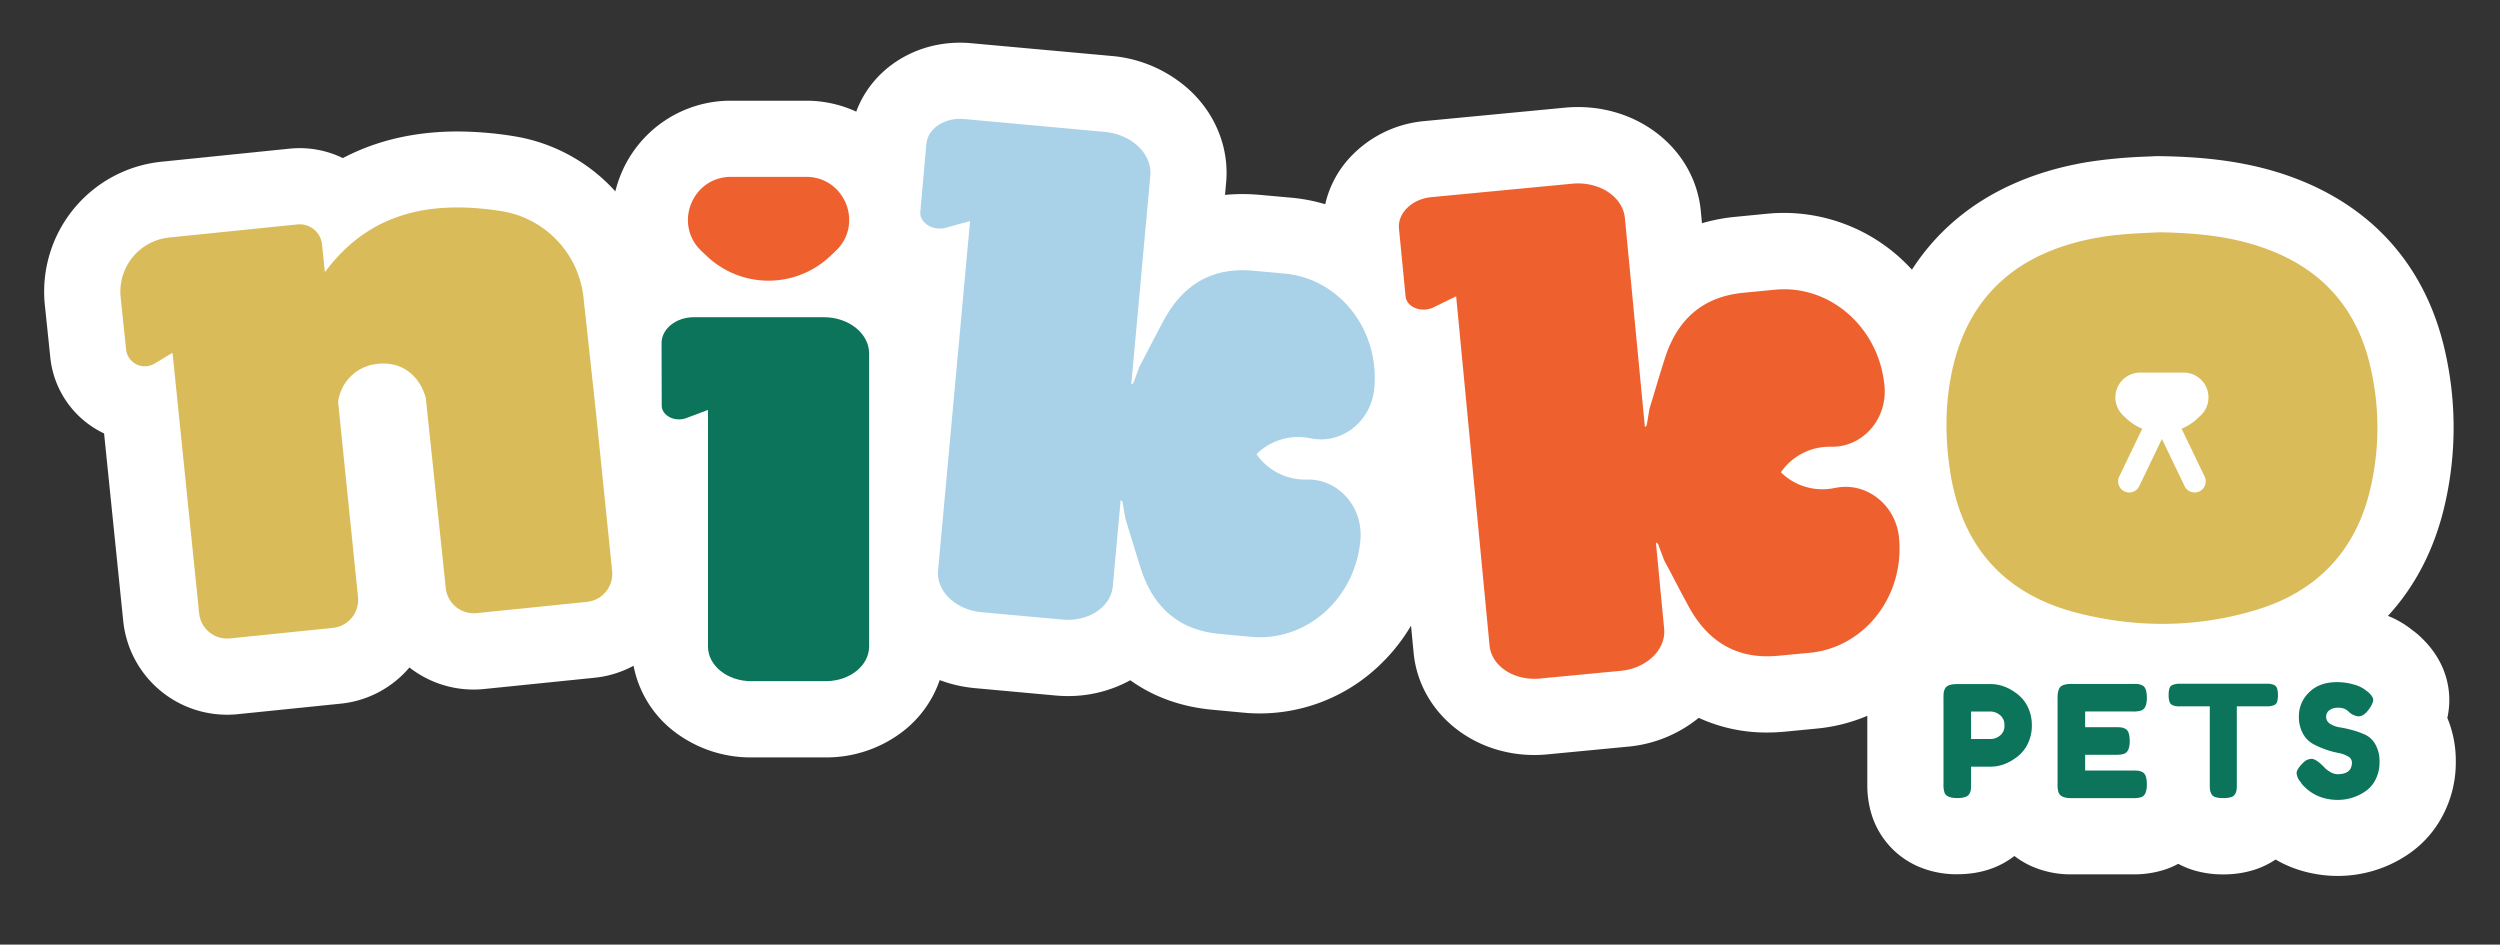 <svg id="Layer_1" data-name="Layer 1" xmlns="http://www.w3.org/2000/svg" viewBox="0 0 1273.02 481"><rect x="0" y="0" width="1273.02" height="481" fill="#333333" stroke="none"/><defs><style>.cls-1{fill:#fff;}.cls-2{fill:#0b745a;}.cls-3{fill:#ee602d;}.cls-4{fill:#d9bb5a;}.cls-5{fill:#a9d1e7;}</style></defs><path class="cls-1" d="M1246.2,365.55a41.34,41.34,0,0,0,1-9.13c0-8.39-2.55-20.8-14.74-32.2a37.2,37.2,0,0,0-3-2.57l-1.56-1.18a49,49,0,0,0-11.93-6.86c13.58-14.76,23.13-33,28.37-54.18a174.82,174.82,0,0,0,1-79.2c-4.89-22.79-14.65-42.27-29-57.92-14.09-15.35-32.41-26.76-54.45-33.92-22.45-7.29-44.65-8.57-61.49-8.87h-.7c-.65,0-1.31,0-2,0l-3.84.19a252.67,252.67,0,0,0-31.19,2.86c-28.25,4.8-51.75,15.58-69.85,32a113.73,113.73,0,0,0-19.24,22.75c-1.23-1.33-2.49-2.64-3.81-3.91a88.27,88.27,0,0,0-61.31-25c-2.78,0-5.59.13-8.36.4l-16.44,1.6a92.55,92.55,0,0,0-17,3.25l-.6-6.26c-2.88-30.15-29.77-52.89-62.55-52.89h0c-2.22,0-4.47.11-6.69.32l-71.56,6.83a58.87,58.87,0,0,0-39.75,20.68A52.18,52.18,0,0,0,674.81,104a87.13,87.13,0,0,0-17.25-3.33l-16.45-1.48c-2.84-.24-5.68-.37-8.45-.37q-4.51,0-8.88.43l.57-6.27c1.56-17.07-4.92-33.95-17.77-46.32a67.37,67.37,0,0,0-40.53-18.16L494.46,22c-1.86-.17-3.74-.26-5.6-.26h0c-24.48,0-45.22,14.4-52.86,35.1a60.83,60.83,0,0,0-25.47-5.56h-38.3a60.34,60.34,0,0,0-56.4,38.32,63,63,0,0,0-2.51,7.87c-.36-.4-.71-.82-1.08-1.21a88.43,88.43,0,0,0-50-26.81l-.64-.11a183.88,183.88,0,0,0-28.71-2.39h0c-19.26,0-37,3.63-52.71,10.8q-2.85,1.29-5.61,2.75a50.06,50.06,0,0,0-22-5.06c-1.71,0-3.43.09-5.13.26L82.23,82.35a66.5,66.5,0,0,0-59.39,73l2.76,26.55A48.28,48.28,0,0,0,53,220.71l9.75,95.5a53.12,53.12,0,0,0,52.84,47.73c1.8,0,3.62-.09,5.41-.27l52.4-5.35a52.77,52.77,0,0,0,35.08-18.44,53,53,0,0,0,32.73,11.24c1.8,0,3.62-.1,5.41-.28l56.18-5.73a53,53,0,0,0,19.81-6.1,55.41,55.41,0,0,0,20.08,33,63.88,63.88,0,0,0,39.83,13.67h37.95A63.83,63.83,0,0,0,460.33,372a56,56,0,0,0,18.18-25.69,68.24,68.24,0,0,0,17.79,4.08l41.15,3.76c2.08.19,4.19.29,6.28.29a65.69,65.69,0,0,0,31.82-8.05c11.83,8.47,25.8,13.51,41.61,15l16.44,1.54c2.66.24,5.36.36,8,.36a88.24,88.24,0,0,0,61.44-25.09,93.26,93.26,0,0,0,15.47-19.6l1.31,13.77c2.83,29.69,29.25,52.08,61.45,52.08,2.18,0,4.39-.1,6.56-.31L829,380.2a66.65,66.65,0,0,0,36-14.67A82.26,82.26,0,0,0,899.83,373c2.89,0,5.86-.14,8.82-.41L925.1,371a86.89,86.89,0,0,0,25.75-6.5v34.75a50.7,50.7,0,0,0,2.54,16.6A42.65,42.65,0,0,0,976.27,441a49.09,49.09,0,0,0,20.36,4.17c13.25,0,22.63-4.24,29.12-9.3a43.53,43.53,0,0,0,8.25,5,49,49,0,0,0,20.71,4.35h31.43a50.76,50.76,0,0,0,16.61-2.54,42.34,42.34,0,0,0,6.43-2.82,43.33,43.33,0,0,0,7,3,50.74,50.74,0,0,0,15.91,2.38,51.32,51.32,0,0,0,15.66-2.28,43.47,43.47,0,0,0,11-5.28,58.91,58.91,0,0,0,14.53,6.06,65.5,65.5,0,0,0,17.3,2.29,63.8,63.8,0,0,0,34.85-10.46A54.15,54.15,0,0,0,1244,415a57.71,57.71,0,0,0,6.51-27.12A56.77,56.77,0,0,0,1246.2,365.55Z"/><path class="cls-2" d="M1032.57,360a21,21,0,0,1,2.06,9.37,20.62,20.62,0,0,1-2.06,9.32,18.34,18.34,0,0,1-5.32,6.63q-6.59,5.08-13.65,5.08h-9.92v9a23.17,23.17,0,0,1-.11,2.73,6.32,6.32,0,0,1-.76,2.11c-.74,1.42-2.8,2.14-6.19,2.14q-5.55,0-6.51-2.94a13.5,13.5,0,0,1-.47-4.12v-44a22.82,22.82,0,0,1,.12-2.73,6.5,6.5,0,0,1,.75-2.11c.74-1.42,2.81-2.14,6.19-2.14h17q7,0,13.57,5.08A18.29,18.29,0,0,1,1032.57,360Zm-14.2,14.61a6.18,6.18,0,0,0,2.3-5.24,6.28,6.28,0,0,0-2.3-5.28,7.71,7.71,0,0,0-4.77-1.78h-9.92v14h10A7.74,7.74,0,0,0,1018.37,374.6Z"/><path class="cls-2" d="M1061.77,392.37h24.45a22.82,22.82,0,0,1,2.73.12,6.32,6.32,0,0,1,2.11.76c1.42.74,2.14,2.8,2.14,6.19q0,5.55-2.94,6.5a13.13,13.13,0,0,1-4.12.48h-31.43q-5.55,0-6.51-3a12.66,12.66,0,0,1-.47-4V355.23q0-4,1.5-5.51c1-1,2.91-1.47,5.72-1.47h31.27a22.82,22.82,0,0,1,2.73.12,6.5,6.5,0,0,1,2.11.75c1.42.74,2.14,2.81,2.14,6.19q0,5.56-2.94,6.51a13.13,13.13,0,0,1-4.12.48h-24.37v8h15.72a22.82,22.82,0,0,1,2.73.12,6.5,6.5,0,0,1,2.11.75c1.42.75,2.14,2.81,2.14,6.19q0,5.56-3,6.51a13.13,13.13,0,0,1-4.12.48h-15.56Z"/><path class="cls-2" d="M1110.1,348.17h44.12a8.68,8.68,0,0,1,3.73.6,3,3,0,0,1,1.59,1.86,11.64,11.64,0,0,1,.4,3.33,11.22,11.22,0,0,1-.4,3.3,2.69,2.69,0,0,1-1.35,1.7,9.17,9.17,0,0,1-4,.72H1139v39.91a21.8,21.8,0,0,1-.12,2.7,6.39,6.39,0,0,1-.72,2,3.38,3.38,0,0,1-2.1,1.62,13.46,13.46,0,0,1-4,.48,13,13,0,0,1-3.93-.48,3.37,3.37,0,0,1-2.06-1.62,6.36,6.36,0,0,1-.71-2.07,22.7,22.7,0,0,1-.12-2.73V359.68H1110a8.71,8.71,0,0,1-3.73-.6,3,3,0,0,1-1.59-1.86,11.68,11.68,0,0,1-.39-3.33,11.27,11.27,0,0,1,.39-3.3,2.73,2.73,0,0,1,1.35-1.7A9.23,9.23,0,0,1,1110.1,348.17Z"/><path class="cls-2" d="M1171.52,398.25a7.66,7.66,0,0,1-2.06-4.57c0-1.35,1.14-3.13,3.41-5.36a6.06,6.06,0,0,1,4.21-1.9q2.22,0,6.19,4a12,12,0,0,0,3.17,2.58,7.58,7.58,0,0,0,3.81,1.23q7.38,0,7.38-6a3.56,3.56,0,0,0-2-3.06,14.84,14.84,0,0,0-5-1.78,43.5,43.5,0,0,1-6.51-1.79,42.91,42.91,0,0,1-6.51-2.9,13.18,13.18,0,0,1-5-5.27,17.64,17.64,0,0,1-2-8.69,16.65,16.65,0,0,1,5.2-12.18q5.19-5.21,14.16-5.2a29,29,0,0,1,8.69,1.23A16.66,16.66,0,0,1,1204,351l2,1.51c1.64,1.53,2.46,2.83,2.46,3.88s-.63,2.52-1.9,4.37c-1.8,2.64-3.65,4-5.56,4a8.12,8.12,0,0,1-4.12-1.59,9.88,9.88,0,0,1-.92-.79,13.44,13.44,0,0,0-1.22-1,8.06,8.06,0,0,0-4.25-1,7.16,7.16,0,0,0-4.29,1.23,4,4,0,0,0-1.7,3.42,4.08,4.08,0,0,0,2,3.53,12.54,12.54,0,0,0,5,1.82,60.38,60.38,0,0,1,6.59,1.47,41,41,0,0,1,6.58,2.42,11.65,11.65,0,0,1,5,5,17.22,17.22,0,0,1,2,8.69,19.22,19.22,0,0,1-2.07,9.09,15.73,15.73,0,0,1-5.39,6.07,24.69,24.69,0,0,1-13.73,4.2,26.65,26.65,0,0,1-7.07-.91,22.55,22.55,0,0,1-11.26-7.18Z"/><path class="cls-3" d="M410.52,90.06h-38.3c-19.81,0-29.41,24.24-15,37.8l2.84,2.67a45.69,45.69,0,0,0,62.57,0l2.83-2.67C439.93,114.3,430.33,90.06,410.52,90.06Z"/><path class="cls-2" d="M336.87,174.73q0,15.9.08,31.78c0,5.17,6.72,8.57,12.56,6.37l11-4.14V329.21c0,9.74,9.87,17.64,22,17.64h38c12.17,0,22.05-7.9,22.05-17.64V180c0-10.21-10.35-18.48-23.1-18.48h-66C344.27,161.48,336.86,167.42,336.87,174.73Z"/><path class="cls-4" d="M117.1,325.08l52.39-5.35A14.33,14.33,0,0,0,182.3,304l-10.13-99.26v-.07a22.32,22.32,0,0,1,18.48-19.18c12.51-2.09,22.45,4.39,26.17,17.05v0c3.22,30.66,6.84,65.22,10.17,96.9a14.35,14.35,0,0,0,15.72,12.77l56.18-5.74a14.35,14.35,0,0,0,12.81-15.73l-8.27-81q-3.12-29.07-6.3-58.13a49.88,49.88,0,0,0-41.22-44l-.41-.07c-35.08-5.57-66.89,0-89.72,30.64a.23.23,0,0,1-.42-.12L164,124.51a11.46,11.46,0,0,0-12.57-10.23l-65.24,6.66a27.71,27.71,0,0,0-24.75,30.44l2.76,26.54a9.59,9.59,0,0,0,14.48,7.23l8.86-5.32a.23.23,0,0,1,.35.18l13.51,132.26A14.33,14.33,0,0,0,117.1,325.08Z"/><path class="cls-4" d="M1207.39,188.37c-6.91-32.22-26.36-53-57.53-63.09-16-5.21-32.57-6.67-50.2-7-9.58.48-20.08.78-30.49,2.55-41.77,7.1-67.19,30-75.27,68.58-3.45,16.45-3.47,33.13-1,49.75,5.64,38.6,27.22,63.38,65.08,73,30.39,7.72,61,7.51,91.13-1.65,30.38-9.24,50-29.47,57.59-60.39A136,136,0,0,0,1207.39,188.37Zm-84.78,54.31a5.66,5.66,0,0,1-2.64,7.54,5.6,5.6,0,0,1-2.45.56,5.68,5.68,0,0,1-5.09-3.2l-11.56-24.05-11.56,24.05a5.7,5.7,0,0,1-5.1,3.2,5.56,5.56,0,0,1-2.44-.56,5.67,5.67,0,0,1-2.65-7.54l11.73-24.39a26.17,26.17,0,0,1-8.06-5.18l-1.64-1.54a12.64,12.64,0,0,1,8.65-21.85h22.13a12.64,12.64,0,0,1,8.66,21.85l-1.64,1.54a26.41,26.41,0,0,1-8.06,5.18Z"/><path class="cls-5" d="M667.4,223.22l.17,0c15.53,3.16,30.54-8.49,32.2-25.21,2.94-29.82-17.61-56.17-45.71-58.71-6.21-.57-11.84-1.07-16.35-1.47-19.92-1.75-35,6.61-45,25.08-4.31,7.92-8.37,16-12.59,24-.92,2.52-1.83,5-2.76,7.52a1.81,1.81,0,0,1-1.32,1.32l9.71-106.27c1-11.06-9.38-21.06-23.21-22.32l-71.59-6.54c-9.91-.91-18.53,4.79-19.24,12.73q-1.53,17.24-3.07,34.46c-.5,5.59,6.44,10,13,8.14l12.33-3.39L477.68,290.43c-1,10.56,8.95,20.1,22.15,21.3L541,315.49c13.2,1.21,24.68-6.37,25.65-16.94l4-43.91a1.85,1.85,0,0,1,1.06,1.55c.45,2.64.9,5.25,1.35,7.89,2.71,8.61,5.23,17.29,8,25.86,6.53,20,19.84,30.93,39.75,32.82,4.5.43,10.13.95,16.34,1.52,28.1,2.59,53.08-19.59,55.59-49.46,1.4-16.73-11.25-30.91-27.1-30.63h-.16a30.14,30.14,0,0,1-25.68-12.93A30.15,30.15,0,0,1,667.4,223.22Z"/><path class="cls-3" d="M934.62,248.44l-.17,0a30.17,30.17,0,0,1-27.62-7.95,30.15,30.15,0,0,1,25.62-13h.17c15.85.22,28.45-14,27-30.74-2.62-29.85-27.7-51.93-55.79-49.23l-16.33,1.58c-19.9,2-33.16,13-39.61,33-2.77,8.59-5.26,17.27-7.93,25.89-.44,2.65-.88,5.26-1.32,7.9a1.86,1.86,0,0,1-1.05,1.55L827.42,111.19c-1-11.06-13.11-19-26.94-17.64l-71.56,6.83c-9.91.94-17.33,8.15-16.55,16.08l3.36,34.43c.55,5.59,8.17,8.58,14.27,5.6l11.49-5.62,17,177.8c1,10.56,12.52,18.1,25.71,16.84l41.13-3.93c13.2-1.25,23.08-10.83,22.07-21.39l-4.19-43.89a1.81,1.81,0,0,1,1.32,1.32c.94,2.51,1.86,5,2.8,7.51,4.25,7.95,8.34,16,12.68,23.92,10.11,18.42,25.22,26.72,45.13,24.89,4.51-.41,10.13-.94,16.34-1.53,28.09-2.66,48.54-29.08,45.48-58.89C965.2,256.81,950.14,245.22,934.62,248.44Z"/></svg>